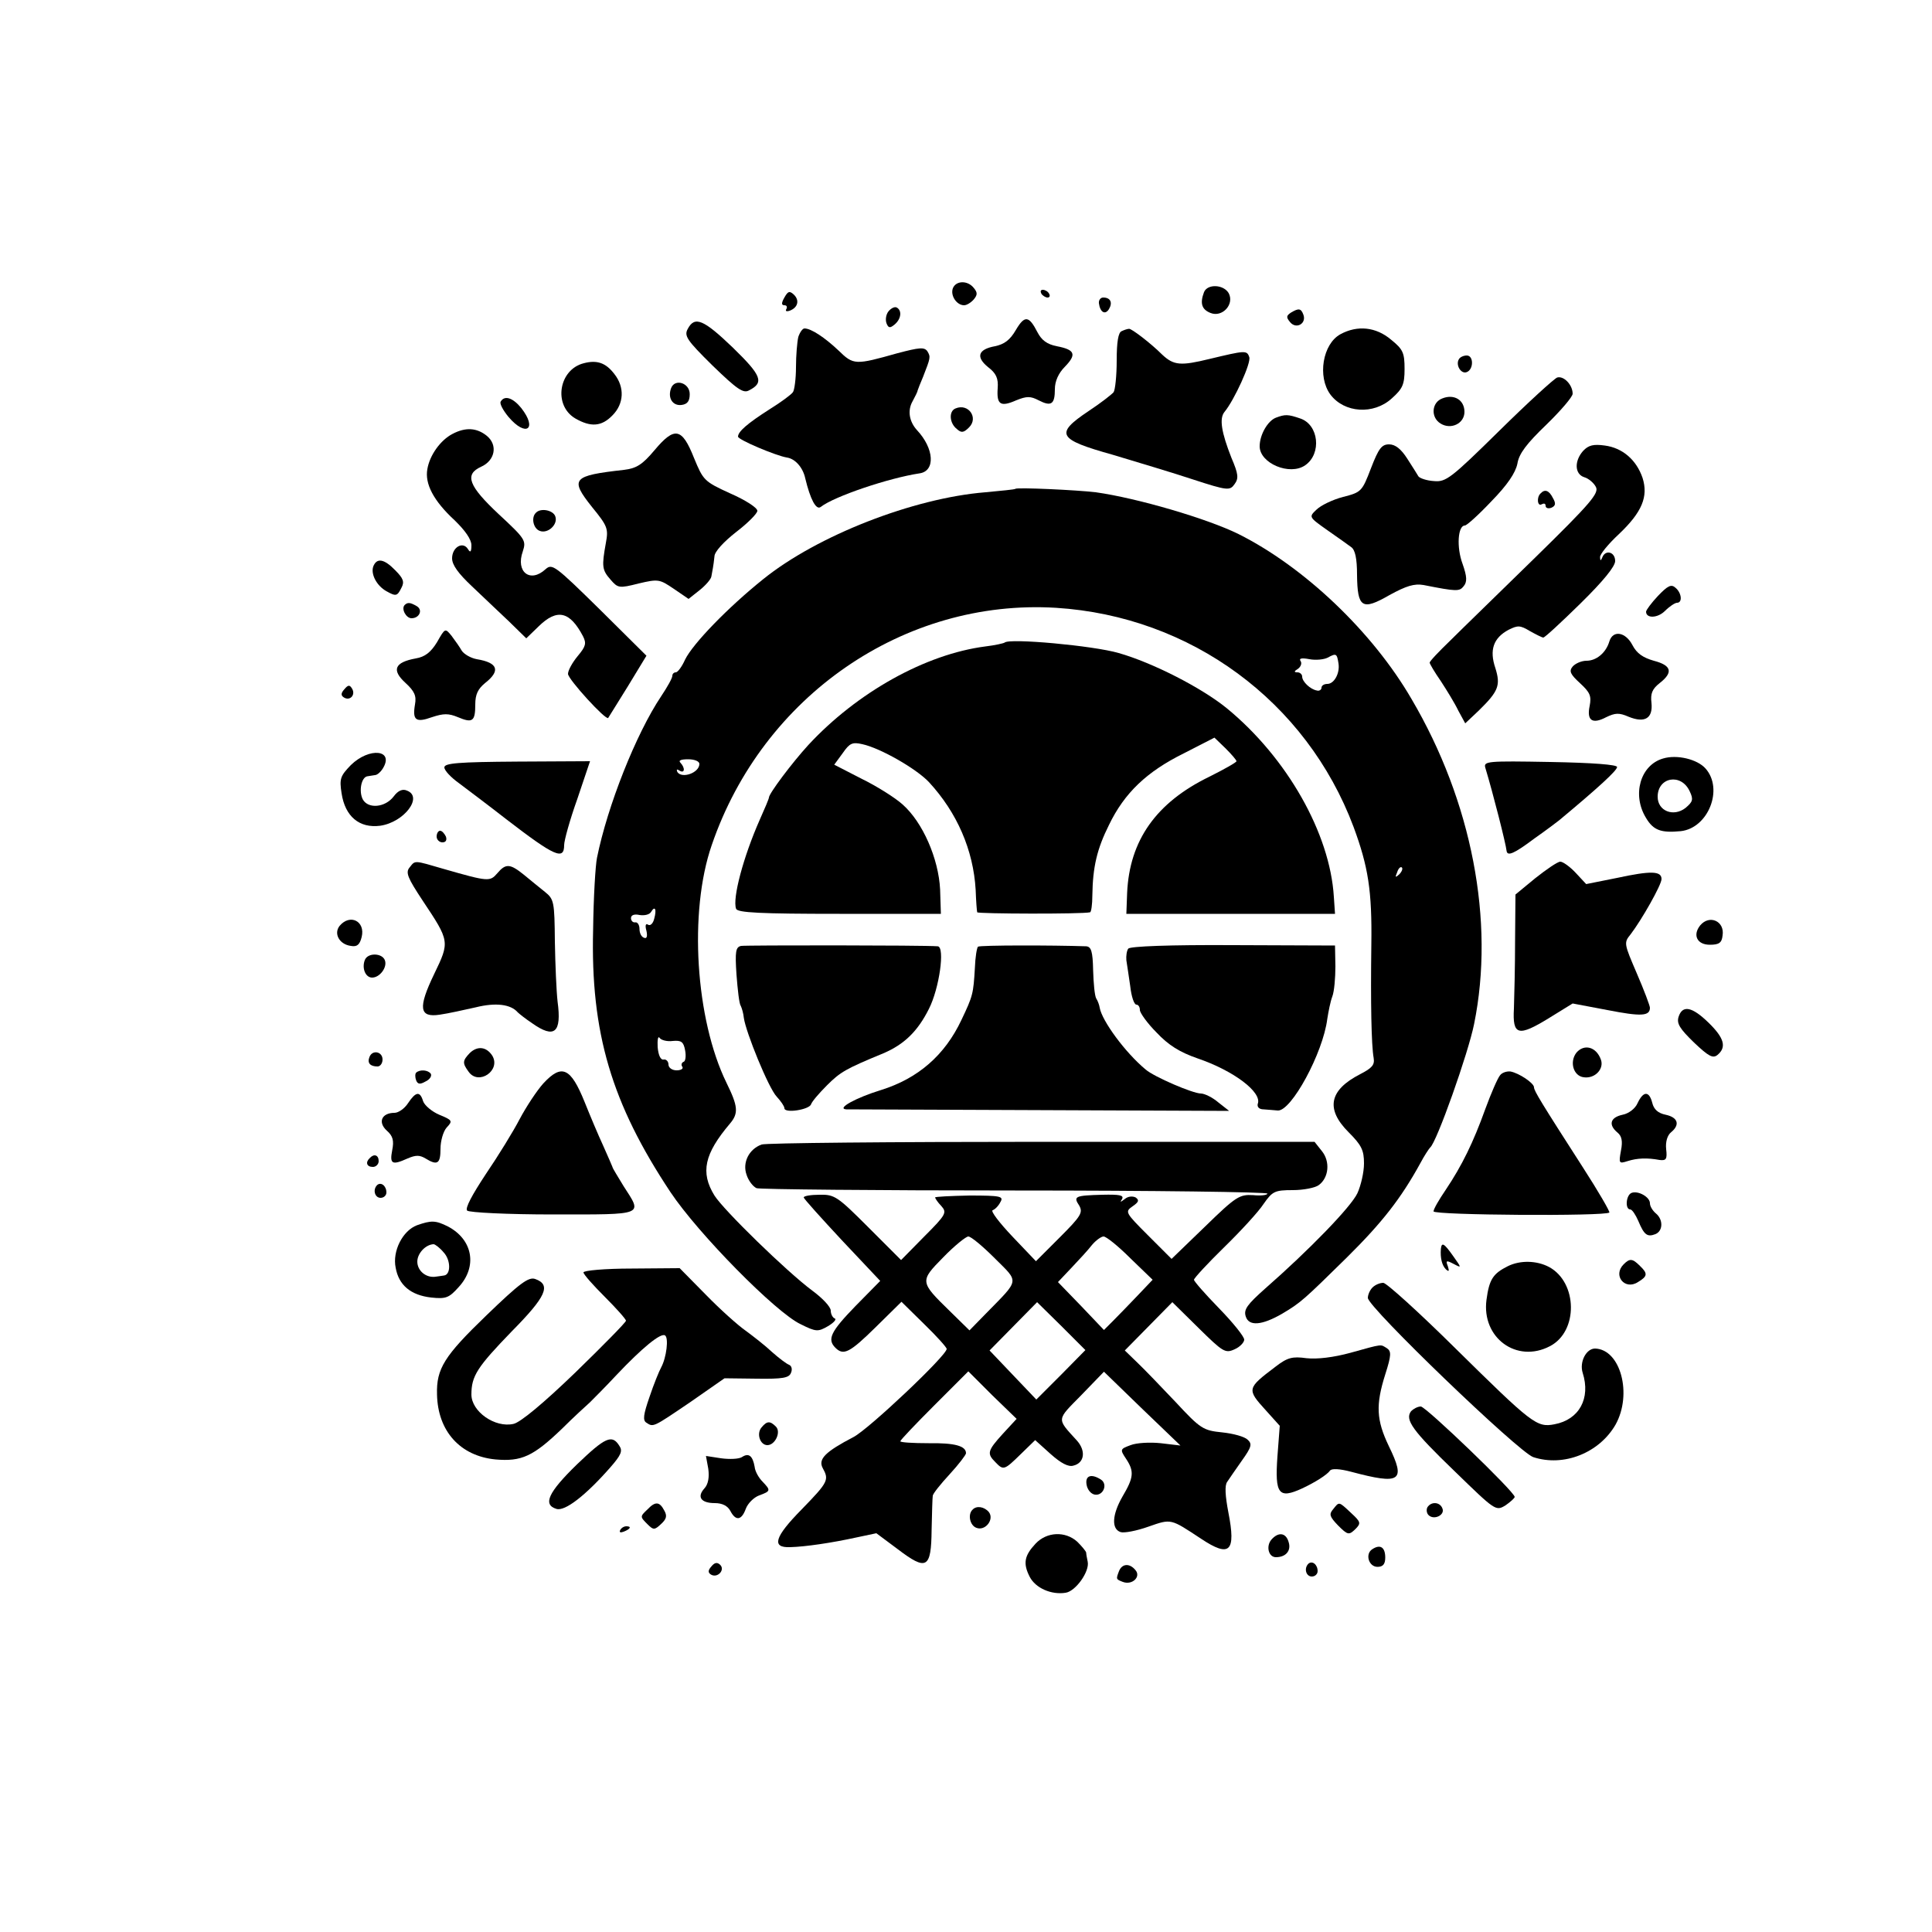 <?xml version="1.0" standalone="no"?>
<!DOCTYPE svg PUBLIC "-//W3C//DTD SVG 20010904//EN"
 "http://www.w3.org/TR/2001/REC-SVG-20010904/DTD/svg10.dtd">
<svg version="1.0" xmlns="http://www.w3.org/2000/svg"
 width="500pt" height="500pt" viewBox="0 0 500 500"
 preserveAspectRatio="xMidYMid meet">
<g transform="translate(0,500) scale(0.1,-0.1)"
fill="#000000" stroke="none">
<path d="M2466 4254 c-7 -19 10 -44 29 -44 7 0 18 7 25 15 10 12 10 18 0 30
-16 20 -46 19 -54 -1z"/>
<path d="M3116 4244 c-11 -29 -6 -45 17 -54 30 -12 62 22 47 51 -13 23 -55 25
-64 3z"/>
<path d="M2030 4230 c-8 -14 -8 -20 0 -20 6 0 8 -4 5 -10 -3 -5 0 -7 9 -4 21
8 26 27 10 42 -11 10 -15 8 -24 -8z"/>
<path d="M2695 4240 c3 -5 11 -10 16 -10 6 0 7 5 4 10 -3 6 -11 10 -16 10 -6
0 -7 -4 -4 -10z"/>
<path d="M2844 4215 c3 -23 16 -31 26 -15 10 17 4 30 -15 30 -7 0 -12 -7 -11
-15z"/>
<path d="M2300 4195 c-7 -8 -9 -22 -6 -31 5 -13 9 -14 21 -4 17 14 20 36 6 44
-5 3 -14 -1 -21 -9z"/>
<path d="M3341 4191 c-12 -8 -13 -12 -2 -25 16 -19 43 -3 34 20 -6 16 -12 17
-32 5z"/>
<path d="M2629 4146 c-15 -26 -30 -37 -54 -42 -44 -8 -50 -28 -18 -54 21 -16
27 -29 25 -55 -3 -42 7 -49 48 -31 27 11 37 11 58 0 33 -17 42 -10 42 29 0 20
9 41 26 58 31 32 26 44 -21 53 -25 5 -39 15 -50 36 -22 43 -33 45 -56 6z"/>
<path d="M1780 4149 c-10 -18 -3 -29 64 -95 64 -62 80 -73 95 -64 39 20 32 38
-42 110 -76 73 -99 83 -117 49z"/>
<path d="M2066 4128 c-3 -13 -6 -48 -6 -78 0 -30 -4 -60 -8 -65 -4 -6 -31 -26
-60 -44 -58 -37 -82 -58 -82 -71 0 -8 97 -49 126 -54 22 -3 42 -26 48 -54 13
-54 28 -83 40 -74 34 27 176 75 256 87 41 6 38 64 -7 112 -20 22 -25 51 -11
75 7 13 13 25 13 28 1 3 7 19 14 35 19 49 20 51 11 66 -8 11 -20 10 -77 -5
-110 -31 -114 -31 -153 7 -36 34 -71 57 -88 57 -5 0 -12 -10 -16 -22z"/>
<path d="M2903 4143 c-9 -3 -13 -28 -13 -76 0 -40 -4 -76 -8 -82 -4 -5 -33
-28 -65 -49 -88 -59 -80 -73 63 -113 63 -19 157 -47 208 -64 89 -29 95 -29
107 -12 11 15 10 26 -8 68 -26 66 -32 102 -18 119 25 30 70 128 64 142 -6 18
-11 17 -103 -5 -74 -18 -92 -17 -122 11 -30 30 -80 68 -86 67 -4 0 -13 -3 -19
-6z"/>
<path d="M3469 4135 c-46 -25 -60 -110 -26 -156 36 -48 112 -53 159 -10 28 25
33 36 33 76 0 42 -4 51 -35 76 -39 33 -87 38 -131 14z"/>
<path d="M3776 4071 c-10 -15 5 -40 20 -34 18 7 18 43 0 43 -8 0 -17 -4 -20
-9z"/>
<path d="M1511 4060 c-65 -16 -80 -109 -22 -143 40 -23 68 -21 96 8 30 30 32
73 5 107 -22 29 -45 37 -79 28z"/>
<path d="M4030 4023 c-8 -3 -76 -65 -150 -138 -125 -123 -138 -133 -169 -130
-18 1 -36 7 -40 12 -3 5 -16 26 -29 46 -16 25 -31 37 -47 37 -19 0 -27 -10
-47 -62 -23 -60 -25 -62 -72 -74 -27 -7 -58 -22 -69 -33 -20 -19 -20 -19 28
-53 26 -18 54 -38 62 -44 10 -7 15 -29 15 -72 1 -85 13 -93 84 -52 44 24 64
30 88 26 86 -17 93 -17 104 -3 9 11 9 24 -3 58 -16 43 -12 99 6 99 5 0 36 28
69 63 41 42 62 73 67 97 4 26 24 52 75 101 37 36 68 72 68 80 0 23 -23 47 -40
42z"/>
<path d="M1737 3996 c-10 -26 4 -47 27 -44 15 2 21 10 21 28 0 29 -38 41 -48
16z"/>
<path d="M3733 3969 c-28 -10 -31 -49 -5 -65 27 -17 62 0 62 30 0 31 -27 47
-57 35z"/>
<path d="M1296 3961 c-4 -5 6 -23 20 -40 45 -53 76 -32 33 23 -21 26 -43 34
-53 17z"/>
<path d="M2473 3943 c-18 -7 -16 -38 3 -53 12 -11 18 -10 32 4 25 25 -2 63
-35 49z"/>
<path d="M3302 3919 c-21 -8 -42 -44 -42 -74 0 -44 78 -77 118 -49 43 30 35
105 -13 121 -32 11 -39 11 -63 2z"/>
<path d="M1171 3877 c-31 -16 -59 -55 -65 -91 -7 -38 16 -82 70 -132 28 -27
44 -50 44 -65 0 -18 -3 -20 -9 -10 -13 21 -41 5 -41 -24 0 -17 16 -39 51 -72
28 -27 72 -68 96 -91 l45 -44 32 31 c48 47 81 39 115 -26 9 -18 7 -26 -14 -51
-14 -17 -25 -37 -25 -46 0 -14 99 -122 104 -114 1 2 24 38 51 82 l48 79 -121
120 c-116 114 -123 119 -140 104 -40 -37 -78 -7 -59 46 9 28 7 32 -62 96 -78
73 -90 103 -46 123 36 16 44 56 15 80 -26 21 -55 23 -89 5z"/>
<path d="M1694 3835 c-32 -38 -47 -47 -79 -51 -134 -15 -141 -23 -83 -96 40
-49 43 -56 36 -93 -11 -61 -10 -70 12 -95 19 -22 22 -23 73 -10 51 12 54 11
91 -14 l38 -26 29 23 c15 12 29 28 30 35 1 6 3 17 4 22 1 6 3 19 4 30 0 12 24
38 56 63 30 23 55 48 55 55 0 8 -31 28 -70 45 -68 31 -70 34 -94 92 -31 78
-50 82 -102 20z"/>
<path d="M4097 3833 c-23 -26 -22 -60 3 -68 11 -3 25 -15 30 -25 9 -16 -13
-42 -157 -183 -93 -91 -192 -187 -220 -215 -29 -28 -53 -53 -53 -57 0 -3 13
-25 29 -48 15 -23 36 -57 45 -76 l18 -33 35 33 c51 50 57 65 43 110 -16 47 -5
78 34 99 24 12 30 12 55 -3 16 -9 32 -17 35 -17 4 0 47 40 96 88 59 58 90 96
90 110 0 24 -25 30 -33 10 -4 -10 -6 -10 -6 0 -1 7 21 34 49 60 60 57 76 97
61 145 -16 47 -52 78 -98 84 -29 4 -42 1 -56 -14z"/>
<path d="M2628 3735 c-2 -2 -37 -5 -78 -9 -186 -15 -435 -112 -575 -225 -91
-73 -182 -167 -202 -208 -8 -18 -19 -33 -24 -33 -5 0 -9 -4 -9 -9 0 -6 -13
-29 -29 -53 -65 -97 -139 -284 -166 -418 -4 -19 -9 -102 -10 -185 -7 -268 48
-451 200 -680 72 -108 273 -312 337 -342 40 -20 45 -20 71 -5 15 9 23 18 17
20 -5 2 -10 11 -10 20 0 10 -22 33 -48 52 -67 50 -229 208 -253 246 -37 60
-26 108 40 186 23 27 21 45 -9 106 -80 164 -98 442 -38 615 132 386 498 638
891 614 349 -22 648 -242 770 -567 38 -103 48 -165 46 -305 -2 -149 0 -260 6
-293 3 -18 -4 -26 -35 -42 -80 -41 -90 -90 -30 -150 34 -34 40 -47 40 -81 0
-23 -8 -57 -17 -77 -17 -36 -126 -148 -239 -247 -46 -41 -56 -54 -50 -72 8
-26 42 -23 94 7 49 29 57 37 167 145 93 92 141 154 191 245 10 19 22 37 25 40
17 13 99 245 114 320 54 266 -6 576 -162 841 -101 174 -278 342 -448 427 -81
40 -262 93 -369 108 -50 6 -203 13 -208 9z m836 -452 c4 -25 -11 -53 -29 -53
-8 0 -15 -4 -15 -10 0 -5 -6 -9 -12 -7 -17 3 -38 23 -38 36 0 6 -6 11 -12 11
-10 0 -9 3 1 9 7 5 11 14 7 20 -5 7 2 9 23 5 16 -3 37 -1 47 4 22 12 24 11 28
-15z m-1654 -260 c0 -23 -45 -39 -57 -21 -3 7 -1 8 5 4 14 -9 16 6 3 20 -6 6
1 9 20 9 16 0 29 -5 29 -12z m1811 -286 c-10 -9 -11 -8 -5 6 3 10 9 15 12 12
3 -3 0 -11 -7 -18z m-1928 -115 c-3 -12 -10 -19 -16 -15 -6 4 -8 -2 -4 -16 3
-14 1 -21 -6 -18 -7 2 -12 12 -12 23 0 10 -5 18 -11 17 -6 -1 -11 4 -11 11 0
8 9 11 22 8 13 -2 26 1 30 8 10 17 15 7 8 -18z m48 -316 c22 2 28 -2 32 -24 3
-15 1 -29 -4 -30 -5 -2 -7 -8 -3 -13 3 -5 -4 -9 -15 -9 -12 0 -21 7 -21 15 0
8 -6 14 -12 13 -8 -2 -14 10 -16 32 -1 19 1 30 5 24 4 -6 20 -10 34 -8z"/>
<path d="M3987 3723 c-11 -10 -8 -35 3 -28 6 3 10 2 10 -4 0 -6 7 -8 15 -5 11
5 12 11 4 25 -10 20 -21 24 -32 12z"/>
<path d="M1387 3673 c-13 -12 -7 -41 10 -47 21 -8 48 17 40 38 -6 16 -38 22
-50 9z"/>
<path d="M966 3534 c-7 -20 9 -50 34 -64 25 -14 28 -13 39 9 8 15 5 24 -16 45
-29 30 -48 33 -57 10z"/>
<path d="M4291 3458 c-17 -18 -31 -37 -31 -41 0 -18 30 -17 49 2 12 12 26 21
31 21 15 0 12 26 -4 39 -11 10 -20 5 -45 -21z"/>
<path d="M1047 3434 c-9 -10 4 -34 18 -34 20 0 30 21 14 31 -17 10 -24 11 -32
3z"/>
<path d="M1131 3338 c-16 -26 -31 -38 -55 -42 -55 -10 -63 -30 -27 -63 24 -22
29 -34 25 -56 -7 -41 2 -48 44 -33 30 10 43 10 67 0 38 -16 45 -11 45 33 0 26
7 40 25 55 41 32 34 53 -21 62 -16 3 -33 13 -39 22 -5 9 -17 26 -26 38 -17 21
-17 21 -38 -16z"/>
<path d="M4165 3340 c-9 -30 -34 -50 -59 -50 -13 0 -29 -7 -36 -15 -10 -12 -6
-20 19 -43 26 -24 30 -33 25 -59 -8 -38 7 -48 43 -29 23 11 33 12 58 1 42 -17
63 -4 59 36 -3 24 2 36 21 51 36 28 31 46 -15 58 -28 8 -44 19 -55 40 -18 35
-51 40 -60 10z"/>
<path d="M2600 3337 c-3 -2 -25 -7 -50 -10 -155 -20 -332 -119 -458 -255 -43
-47 -102 -126 -102 -136 0 -3 -11 -29 -24 -58 -42 -95 -71 -203 -61 -230 4
-10 62 -13 268 -13 l262 0 -2 63 c-4 80 -45 174 -97 220 -20 18 -68 48 -107
67 l-70 36 22 30 c18 26 25 29 51 23 46 -10 139 -63 172 -98 73 -79 115 -176
121 -279 1 -29 3 -55 4 -58 1 -4 271 -5 292 0 3 0 6 20 6 44 1 73 12 120 43
182 40 83 98 138 193 185 l80 41 29 -28 c15 -15 28 -30 28 -33 0 -3 -32 -21
-70 -40 -138 -67 -207 -165 -213 -301 l-2 -54 270 0 270 0 -3 44 c-10 164
-121 360 -277 488 -65 53 -192 118 -280 143 -65 19 -283 39 -295 27z"/>
<path d="M891 3216 c-9 -10 -9 -16 -1 -21 16 -10 31 7 21 23 -6 10 -10 10 -20
-2z"/>
<path d="M908 3020 c-27 -28 -30 -35 -24 -73 9 -60 46 -91 100 -84 62 9 112
75 69 91 -11 5 -23 0 -34 -15 -22 -29 -66 -33 -80 -8 -11 21 -4 58 12 60 5 1
14 2 19 3 6 0 15 8 20 16 32 50 -34 57 -82 10z"/>
<path d="M4304 3037 c-59 -17 -81 -94 -44 -154 19 -32 39 -39 90 -34 71 8 111
109 64 162 -21 24 -74 37 -110 26z m69 -85 c10 -21 8 -27 -11 -43 -31 -24 -72
-8 -72 29 0 51 61 62 83 14z"/>
<path d="M1150 3014 c0 -8 17 -26 38 -41 21 -16 76 -57 122 -93 126 -97 150
-107 150 -67 0 12 15 66 34 119 l33 98 -188 -1 c-153 -1 -189 -4 -189 -15z"/>
<path d="M3844 3013 c20 -66 53 -196 55 -215 2 -15 20 -7 72 32 30 21 59 43
64 47 102 85 150 129 150 138 0 6 -61 11 -173 13 -163 3 -173 2 -168 -15z"/>
<path d="M1130 2835 c0 -8 7 -15 15 -15 9 0 12 6 9 15 -4 8 -10 15 -15 15 -5
0 -9 -7 -9 -15z"/>
<path d="M1060 2755 c-11 -13 -5 -27 34 -86 70 -105 70 -106 30 -189 -43 -89
-39 -114 14 -106 21 3 62 12 93 19 52 13 91 8 109 -13 3 -3 19 -16 37 -28 58
-41 77 -25 66 56 -3 26 -6 96 -7 155 -1 103 -2 110 -26 129 -14 11 -38 31 -54
44 -36 29 -47 30 -69 4 -19 -22 -23 -22 -138 11 -79 23 -74 23 -89 4z"/>
<path d="M3973 2727 l-51 -42 -1 -120 c0 -66 -2 -145 -3 -175 -4 -70 11 -74
92 -24 l60 37 90 -17 c87 -17 110 -16 110 6 0 5 -15 45 -34 89 -33 77 -34 79
-16 101 29 38 80 128 80 143 0 21 -27 22 -115 3 l-80 -16 -27 29 c-15 16 -33
29 -40 29 -7 0 -36 -20 -65 -43z"/>
<path d="M879 2604 c-16 -20 -1 -48 29 -52 16 -3 23 3 28 23 10 41 -30 61 -57
29z"/>
<path d="M4400 2605 c-20 -25 -8 -50 25 -50 24 0 31 5 33 24 6 37 -34 55 -58
26z"/>
<path d="M1918 2552 c-14 -3 -16 -14 -12 -74 3 -39 7 -76 11 -81 3 -6 7 -20 8
-31 5 -37 64 -182 85 -204 11 -12 20 -25 20 -30 0 -14 64 -4 69 10 2 7 21 29
41 49 35 35 49 43 146 83 54 23 89 57 118 115 27 53 42 160 23 162 -38 3 -496
3 -509 1z"/>
<path d="M2531 2550 c-3 -3 -7 -27 -8 -55 -4 -67 -5 -72 -35 -135 -43 -91
-112 -151 -208 -181 -65 -20 -116 -48 -90 -50 8 0 235 -1 503 -2 l488 -2 -28
22 c-15 13 -36 23 -45 23 -21 0 -121 43 -143 62 -53 44 -113 126 -119 160 -1
7 -5 18 -9 24 -4 7 -7 39 -8 73 -1 49 -5 61 -18 62 -88 3 -274 3 -280 -1z"/>
<path d="M2920 2545 c-4 -5 -6 -19 -5 -30 2 -11 6 -41 10 -67 3 -27 10 -48 16
-48 5 0 9 -6 9 -14 0 -7 19 -34 43 -58 31 -33 60 -51 106 -67 94 -32 168 -88
156 -118 -2 -8 4 -14 15 -14 11 -1 28 -2 37 -3 35 -2 117 149 128 237 3 19 8
45 13 58 5 13 8 48 8 78 l-1 54 -263 1 c-165 1 -267 -3 -272 -9z"/>
<path d="M944 2515 c-8 -21 2 -45 19 -45 20 0 40 27 33 45 -7 19 -45 20 -52 0z"/>
<path d="M4344 2368 c-5 -17 3 -30 40 -66 38 -36 49 -42 61 -32 24 20 17 44
-23 83 -43 42 -68 47 -78 15z"/>
<path d="M1216 2275 c-19 -20 -20 -26 -3 -49 26 -36 84 4 61 42 -15 23 -38 26
-58 7z"/>
<path d="M4080 2276 c-19 -24 -8 -61 19 -64 29 -4 53 22 44 46 -12 33 -43 41
-63 18z"/>
<path d="M956 2264 c-6 -15 2 -24 21 -24 7 0 13 8 13 18 0 21 -27 26 -34 6z"/>
<path d="M1077 2224 c-3 -3 -3 -12 0 -20 4 -10 10 -11 24 -3 11 5 17 14 14 20
-7 10 -28 12 -38 3z"/>
<path d="M1406 2196 c-17 -19 -44 -60 -61 -92 -16 -31 -56 -96 -88 -143 -35
-53 -54 -88 -48 -94 5 -5 104 -10 223 -10 239 0 231 -3 182 73 -15 25 -29 47
-29 50 -1 3 -12 28 -24 55 -13 28 -34 78 -48 113 -36 89 -59 100 -107 48z"/>
<path d="M3882 2217 c-6 -7 -23 -46 -38 -87 -31 -86 -60 -146 -103 -210 -17
-25 -31 -49 -31 -55 0 -10 445 -13 455 -3 2 2 -28 54 -68 116 -108 168 -127
199 -127 208 0 11 -39 37 -61 41 -10 1 -22 -3 -27 -10z"/>
<path d="M1056 2145 c-9 -14 -25 -25 -35 -25 -33 0 -44 -24 -20 -46 16 -14 19
-26 14 -51 -7 -36 0 -39 40 -21 21 9 31 9 46 0 31 -19 39 -14 39 25 0 20 7 45
16 55 16 17 15 19 -19 33 -19 8 -38 24 -42 35 -8 27 -19 25 -39 -5z"/>
<path d="M4238 2145 c-6 -14 -23 -27 -39 -30 -32 -7 -37 -26 -13 -46 11 -9 14
-22 9 -47 -6 -33 -5 -34 17 -27 25 8 51 9 83 3 17 -2 20 2 17 28 -2 19 3 36
13 44 23 19 18 38 -14 45 -20 4 -31 14 -35 31 -8 31 -23 31 -38 -1z"/>
<path d="M1971 2038 c-33 -12 -50 -47 -39 -78 5 -16 17 -31 26 -35 8 -3 310
-6 669 -6 359 0 653 -4 653 -8 0 -4 -17 -6 -37 -4 -35 2 -44 -3 -124 -81 l-87
-84 -61 61 c-59 59 -60 61 -40 75 16 11 18 16 8 23 -8 4 -20 3 -28 -4 -12 -9
-13 -9 -7 0 5 10 -7 12 -51 11 -71 -2 -76 -4 -60 -28 10 -18 5 -27 -50 -82
l-62 -62 -61 64 c-34 36 -57 66 -51 68 6 2 15 11 20 21 9 15 1 17 -80 17 -49
-1 -89 -3 -89 -5 0 -2 7 -13 16 -22 15 -17 13 -22 -44 -79 l-60 -61 -85 85
c-79 79 -87 85 -126 84 -22 0 -41 -3 -41 -7 0 -3 45 -53 99 -111 l99 -105 -64
-65 c-64 -66 -74 -86 -52 -108 21 -21 37 -13 105 54 l66 65 59 -58 c32 -31 58
-60 58 -64 0 -17 -201 -207 -241 -228 -73 -38 -92 -57 -80 -80 17 -31 15 -36
-54 -107 -71 -72 -79 -100 -30 -98 39 1 107 11 171 25 l52 11 55 -41 c75 -57
87 -51 88 50 1 43 2 83 3 88 0 5 20 30 44 56 23 25 42 50 42 54 0 19 -29 27
-97 26 -40 0 -73 2 -73 5 0 3 40 45 88 93 l88 88 62 -62 63 -61 -36 -39 c-40
-44 -41 -51 -19 -73 21 -22 23 -21 66 21 l37 36 40 -36 c27 -24 46 -34 59 -30
29 7 33 39 8 66 -52 57 -52 51 12 116 l59 61 99 -96 99 -95 -51 6 c-28 3 -63
1 -78 -5 -27 -10 -28 -11 -12 -35 22 -33 20 -49 -9 -98 -27 -47 -29 -84 -5
-92 9 -3 41 3 72 14 60 21 57 21 136 -31 75 -50 91 -34 71 68 -8 42 -10 70 -3
79 5 8 22 32 38 55 25 35 27 43 15 54 -8 8 -37 16 -66 19 -49 5 -56 9 -120 78
-37 39 -82 86 -100 103 l-32 31 62 63 61 62 68 -67 c63 -62 69 -66 93 -55 14
6 25 18 25 25 0 8 -29 44 -65 81 -36 37 -65 70 -65 74 0 4 35 42 78 84 43 42
89 92 102 112 23 33 29 36 76 36 27 0 58 6 67 13 26 19 30 61 8 88 l-19 24
-706 0 c-389 0 -715 -3 -725 -7z m603 -294 c64 -64 66 -53 -22 -143 l-43 -44
-50 49 c-79 77 -79 78 -18 140 29 30 59 54 65 54 7 0 37 -25 68 -56z m351 0
l58 -56 -39 -41 c-22 -23 -50 -52 -63 -65 l-24 -24 -59 62 -60 62 35 37 c19
20 43 46 53 59 10 12 24 22 30 22 7 0 38 -25 69 -56z m-179 -302 l-64 -64 -61
64 -60 63 62 63 61 62 63 -62 62 -62 -63 -64z"/>
<path d="M957 2003 c-12 -11 -8 -23 8 -23 8 0 15 7 15 15 0 16 -12 20 -23 8z"/>
<path d="M976 1933 c-12 -12 -6 -33 9 -33 8 0 15 6 15 14 0 17 -14 28 -24 19z"/>
<path d="M4223 1913 c-15 -5 -18 -43 -4 -43 5 0 14 -14 21 -30 15 -36 23 -42
44 -34 20 8 21 38 1 54 -8 7 -15 18 -15 26 0 16 -30 33 -47 27z"/>
<path d="M1079 1829 c-37 -14 -64 -67 -55 -110 8 -45 39 -71 92 -77 38 -4 46
-1 71 27 49 53 37 123 -28 157 -32 16 -43 16 -80 3z m69 -70 c19 -20 19 -58 1
-60 -5 -1 -15 -2 -21 -3 -25 -4 -48 15 -48 39 0 21 21 44 42 45 4 0 16 -9 26
-21z"/>
<path d="M3729 1768 c-2 -24 3 -43 13 -53 8 -7 9 -5 5 8 -6 15 -4 16 15 6 21
-11 21 -11 -1 20 -24 34 -30 37 -32 19z"/>
<path d="M3902 1723 c-38 -19 -48 -34 -55 -87 -13 -98 78 -165 164 -120 74 38
72 165 -2 205 -32 17 -75 18 -107 2z"/>
<path d="M4202 1728 c-29 -29 3 -68 37 -46 25 15 26 22 5 42 -19 19 -26 20
-42 4z"/>
<path d="M1510 1707 c0 -5 25 -33 55 -63 30 -30 55 -58 55 -62 0 -4 -59 -64
-131 -134 -83 -80 -142 -129 -160 -133 -48 -11 -109 32 -109 76 0 48 15 71
104 163 90 91 103 121 61 136 -17 6 -40 -11 -126 -94 -109 -105 -130 -138
-128 -205 2 -95 60 -159 151 -168 68 -6 98 8 173 80 29 29 62 59 72 68 10 10
41 41 68 70 68 72 115 110 126 103 10 -6 4 -57 -10 -83 -5 -9 -19 -43 -30 -76
-16 -46 -18 -61 -8 -67 18 -12 17 -12 113 53 l89 62 83 -1 c68 -1 84 2 89 15
4 9 2 18 -5 21 -6 2 -26 17 -44 33 -18 17 -49 41 -68 55 -19 13 -66 55 -103
93 l-68 69 -124 -1 c-69 0 -125 -5 -125 -10z"/>
<path d="M3552 1668 c-7 -7 -12 -19 -12 -27 0 -24 390 -399 428 -412 79 -26
171 11 213 84 44 79 13 195 -53 197 -23 0 -41 -35 -32 -63 21 -66 -9 -121 -73
-133 -46 -9 -58 1 -257 197 -94 93 -178 169 -186 169 -9 0 -21 -5 -28 -12z"/>
<path d="M3495 1499 c-44 -12 -86 -17 -114 -14 -36 5 -49 2 -80 -22 -74 -56
-75 -58 -25 -113 l36 -40 -6 -79 c-7 -98 3 -111 64 -83 34 16 64 35 72 46 4 6
25 5 55 -3 128 -34 142 -25 97 67 -32 67 -34 106 -9 185 16 50 16 60 4 68 -17
10 -8 12 -94 -12z"/>
<path d="M3652 1348 c-17 -22 3 -50 113 -156 105 -102 106 -103 131 -88 13 9
24 19 24 22 0 13 -230 234 -243 234 -8 0 -19 -6 -25 -12z"/>
<path d="M1971 1306 c-14 -16 -4 -46 15 -46 20 0 36 34 22 48 -15 15 -23 15
-37 -2z"/>
<path d="M1493 1210 c-74 -72 -89 -104 -53 -115 22 -7 76 35 140 108 27 31 32
42 23 55 -19 31 -37 22 -110 -48z"/>
<path d="M1920 1229 c-8 -5 -32 -6 -54 -3 l-39 6 6 -33 c3 -22 0 -40 -10 -51
-20 -22 -9 -38 27 -38 19 0 33 -7 40 -20 14 -27 29 -25 40 5 5 14 21 30 35 35
30 11 30 13 8 36 -9 9 -19 26 -20 38 -5 28 -15 37 -33 25z"/>
<path d="M2812 1158 c2 -13 11 -24 21 -26 22 -4 35 27 16 39 -25 16 -41 10
-37 -13z"/>
<path d="M1676 1094 c-20 -19 -20 -19 0 -39 15 -15 18 -15 35 1 14 13 16 21 8
35 -12 23 -23 24 -43 3z"/>
<path d="M3450 1094 c-11 -13 -9 -19 13 -42 25 -25 28 -25 44 -10 16 16 15 19
-11 43 -32 30 -30 29 -46 9z"/>
<path d="M3694 1099 c-3 -6 -2 -15 3 -20 14 -14 43 0 36 17 -6 17 -29 19 -39
3z"/>
<path d="M2517 1093 c-13 -12 -7 -41 10 -47 23 -9 47 22 32 41 -12 14 -32 17
-42 6z"/>
<path d="M1605 1040 c-3 -6 1 -7 9 -4 18 7 21 14 7 14 -6 0 -13 -4 -16 -10z"/>
<path d="M2680 1005 c-29 -31 -33 -51 -15 -86 15 -29 56 -47 93 -41 26 4 62
55 57 80 -2 10 -4 20 -4 24 -1 4 -11 16 -23 28 -31 28 -79 26 -108 -5z"/>
<path d="M3290 1015 c-14 -17 -7 -45 12 -45 26 0 40 17 33 39 -7 25 -27 27
-45 6z"/>
<path d="M3552 991 c-20 -12 -10 -46 13 -46 14 0 20 7 20 24 0 27 -13 35 -33
22z"/>
<path d="M1841 946 c-9 -10 -9 -16 -1 -21 17 -10 37 12 24 25 -8 8 -15 6 -23
-4z"/>
<path d="M3386 953 c-12 -12 -6 -33 9 -33 8 0 15 6 15 14 0 17 -14 28 -24 19z"/>
<path d="M2896 934 c-8 -21 -8 -21 10 -28 24 -9 47 13 33 30 -15 19 -35 18
-43 -2z"/>
</g>
</svg>
